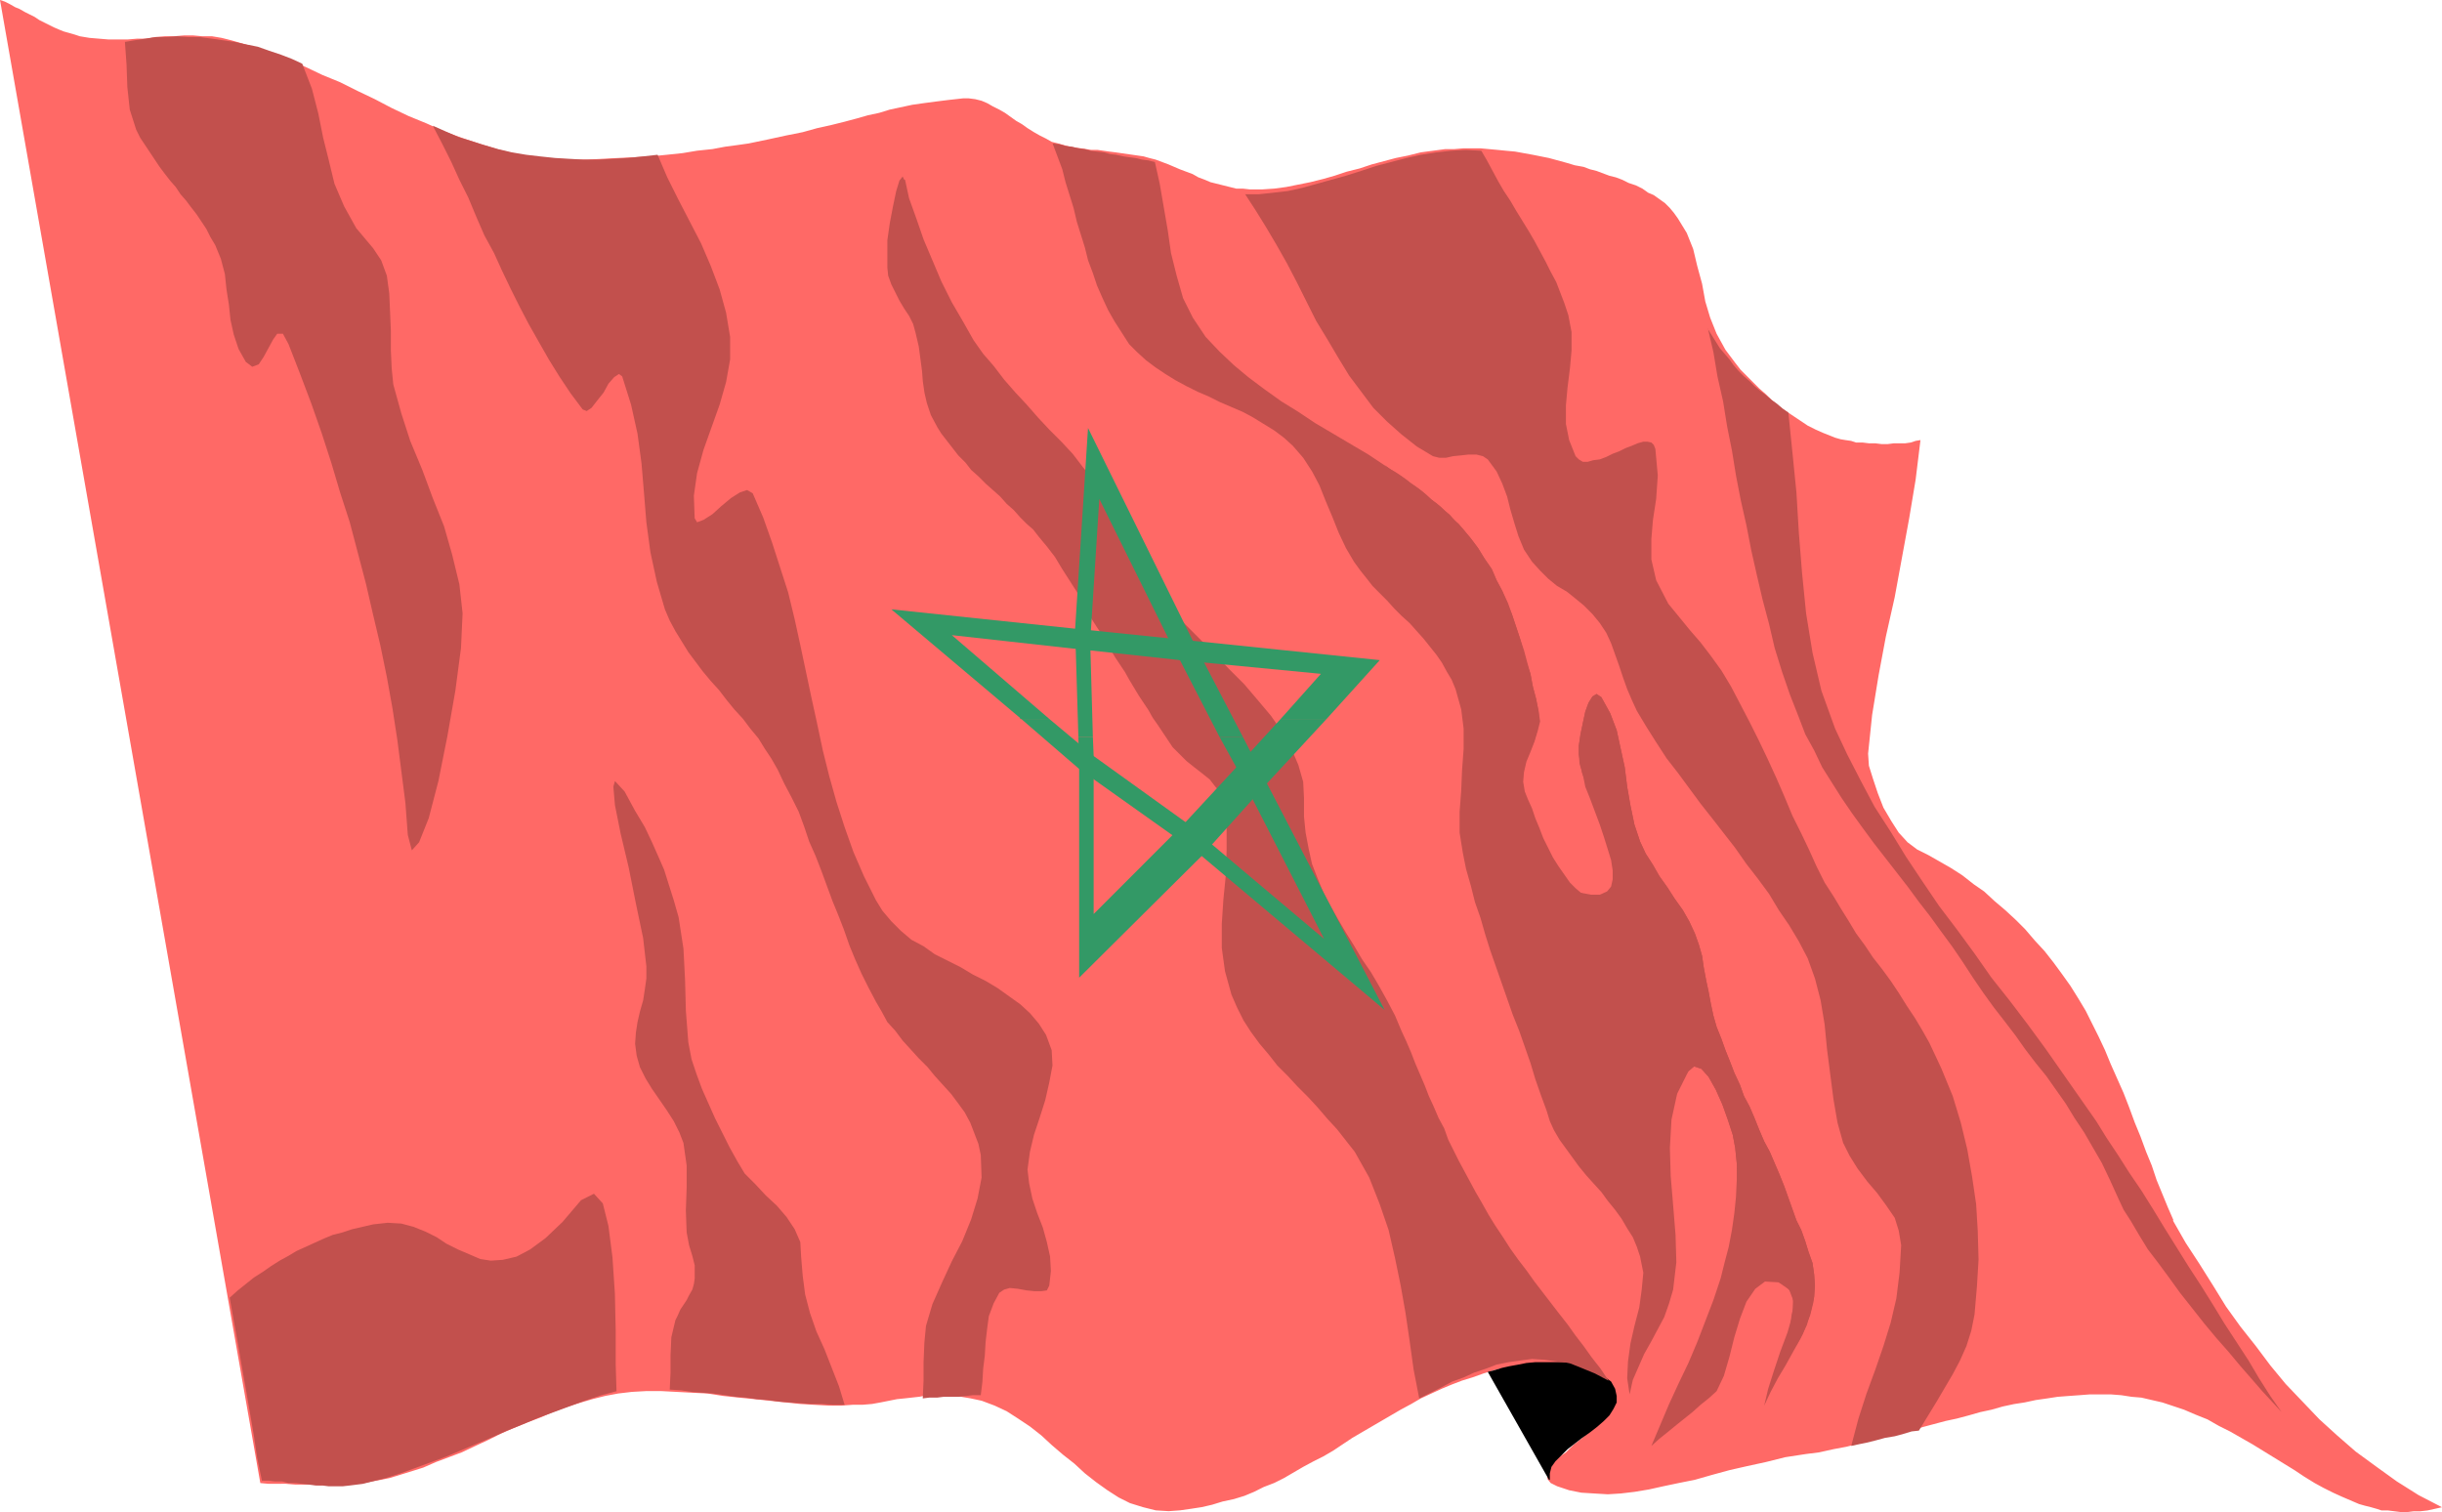 <?xml version="1.0" encoding="UTF-8" standalone="no"?>
<svg
   version="1.0"
   width="129.553mm"
   height="80.224mm"
   id="svg16"
   sodipodi:docname="Morocco 2.wmf"
   xmlns:inkscape="http://www.inkscape.org/namespaces/inkscape"
   xmlns:sodipodi="http://sodipodi.sourceforge.net/DTD/sodipodi-0.dtd"
   xmlns="http://www.w3.org/2000/svg"
   xmlns:svg="http://www.w3.org/2000/svg">
  <sodipodi:namedview
     id="namedview16"
     pagecolor="#ffffff"
     bordercolor="#000000"
     borderopacity="0.25"
     inkscape:showpageshadow="2"
     inkscape:pageopacity="0.0"
     inkscape:pagecheckerboard="0"
     inkscape:deskcolor="#d1d1d1"
     inkscape:document-units="mm" />
  <defs
     id="defs1">
    <pattern
       id="WMFhbasepattern"
       patternUnits="userSpaceOnUse"
       width="6"
       height="6"
       x="0"
       y="0" />
  </defs>
  <path
     style="fill:#ff6966;fill-opacity:1;fill-rule:evenodd;stroke:none"
     d="m 435.673,244.7 2.586,4.525 2.747,4.202 2.747,4.364 2.586,4.202 2.909,4.041 3.07,3.879 2.909,3.879 3.07,3.717 3.394,3.556 3.394,3.556 3.555,3.232 3.717,3.232 4.202,3.071 4.04,2.909 4.363,2.748 4.686,2.424 -1.454,0.323 -1.454,0.323 -1.454,0.162 h -1.293 l -1.293,0.162 h -1.293 l -1.293,-0.162 -1.293,-0.162 h -1.293 l -0.97,-0.323 -1.131,-0.323 -1.293,-0.323 -1.131,-0.323 -1.131,-0.485 -1.131,-0.485 -1.131,-0.485 -1.778,-0.808 -1.939,-0.97 -1.778,-0.97 -2.101,-1.293 -1.939,-1.293 -2.101,-1.293 -2.101,-1.293 -2.101,-1.293 -2.101,-1.293 -2.262,-1.293 -2.262,-1.293 -2.262,-1.131 -2.262,-1.293 -2.424,-0.97 -2.262,-0.97 -2.424,-0.808 -1.939,-0.646 -2.101,-0.485 -2.101,-0.485 -1.939,-0.162 -2.101,-0.323 -2.101,-0.162 h -2.262 -1.939 l -2.101,0.162 -2.262,0.162 -2.101,0.162 -2.101,0.323 -2.262,0.323 -2.262,0.485 -2.101,0.323 -2.262,0.485 -2.262,0.646 -2.262,0.485 -2.262,0.646 -2.424,0.646 -2.262,0.485 -2.424,0.646 -2.424,0.646 -2.424,0.646 -2.424,0.646 -2.586,0.646 -2.586,0.646 -2.424,0.646 -2.586,0.646 -2.586,0.485 -2.909,0.646 -2.586,0.323 -4.202,0.646 -3.878,0.97 -3.717,0.808 -3.555,0.808 -3.555,0.97 -3.394,0.97 -3.232,0.646 -3.07,0.646 -2.909,0.646 -2.909,0.485 -2.747,0.323 -2.586,0.162 -2.747,-0.162 -2.586,-0.162 -2.424,-0.485 -2.424,-0.808 -1.293,-0.646 -0.646,-0.808 v -0.97 l 0.485,-1.131 0.646,-0.97 1.131,-1.293 1.454,-0.97 1.454,-1.455 1.616,-1.293 1.616,-1.455 1.454,-1.293 1.293,-1.455 1.131,-1.293 0.808,-1.455 0.323,-1.293 -0.162,-1.293 -0.485,-1.131 -0.646,-0.97 -1.131,-0.646 -1.293,-0.808 -1.454,-0.485 -1.778,-0.485 -1.778,-0.323 -1.616,-0.162 h -1.939 l -2.101,-0.162 h -1.778 l -1.778,0.162 -1.778,0.162 -1.616,0.162 -1.454,0.162 -1.293,0.323 -2.101,0.646 -2.262,0.808 -2.101,0.646 -2.101,0.808 -1.939,0.808 -2.101,0.97 -2.101,0.97 -1.939,1.131 -2.101,1.131 -1.939,1.131 -1.939,1.131 -1.939,1.131 -1.939,1.131 -1.939,1.131 -1.939,1.293 -1.939,1.293 -1.939,1.131 -1.939,0.97 -2.101,1.131 -1.939,1.131 -1.939,1.131 -1.939,0.97 -2.101,0.808 -1.939,0.97 -1.939,0.808 -2.101,0.646 -2.262,0.485 -2.101,0.646 -2.101,0.485 -2.101,0.323 -2.262,0.323 -2.262,0.162 -2.586,-0.162 -2.586,-0.646 -2.586,-0.808 -2.262,-1.131 -2.262,-1.455 -2.262,-1.616 -2.262,-1.778 -2.101,-1.94 -2.262,-1.778 -2.262,-1.939 -2.101,-1.94 -2.262,-1.778 -2.424,-1.616 -2.262,-1.455 -2.424,-1.131 -2.586,-0.97 -2.262,-0.485 -1.939,-0.323 -1.778,-0.323 h -1.778 -1.616 -1.454 l -1.616,0.323 -1.454,0.162 -1.454,0.162 -1.616,0.162 -1.616,0.323 -1.616,0.323 -1.778,0.323 -1.939,0.162 h -1.939 l -2.262,0.162 h -2.586 l -2.909,-0.162 -2.747,-0.162 -3.07,-0.323 -3.07,-0.323 -3.07,-0.323 -3.232,-0.323 -3.07,-0.323 -3.07,-0.485 -3.232,-0.162 -3.07,-0.162 -3.07,-0.162 h -2.909 l -2.909,0.162 -2.747,0.323 -2.586,0.485 -2.586,0.646 -2.747,0.808 -2.586,0.808 -2.586,0.97 -2.586,1.131 -2.586,0.97 -2.747,1.131 -2.586,1.131 -2.586,1.293 -2.424,1.131 -2.747,1.293 -2.586,0.97 -2.586,0.97 -2.586,1.131 -2.586,0.808 -2.586,0.808 -1.616,0.485 -1.616,0.323 -1.778,0.323 -1.616,0.323 -1.778,0.162 h -1.778 l -1.616,0.162 h -1.778 l -1.778,0.162 -1.778,-0.162 h -1.778 -1.616 l -1.939,-0.162 H 55.59 53.813 L 52.197,297.389 0,0 0.97,0.323 1.939,0.808 3.07,1.455 3.878,1.778 5.01,2.424 5.979,2.909 6.949,3.394 7.918,4.041 8.888,4.525 l 0.97,0.485 0.97,0.485 1.131,0.485 0.808,0.323 1.131,0.323 1.131,0.323 0.97,0.323 1.939,0.323 1.939,0.162 1.939,0.162 h 1.939 1.778 l 1.939,-0.162 h 1.778 l 1.939,-0.323 1.939,-0.162 h 1.778 l 1.939,-0.162 h 1.939 l 1.778,0.162 h 1.939 l 1.939,0.323 1.939,0.485 3.878,1.131 3.717,1.293 3.555,1.293 3.717,1.616 3.394,1.616 3.555,1.455 3.555,1.778 3.394,1.616 3.394,1.778 3.394,1.616 3.555,1.455 3.555,1.616 3.555,1.293 3.878,1.293 3.717,1.131 3.878,0.97 2.262,0.323 2.747,0.323 2.747,0.162 2.747,0.162 h 3.232 l 3.232,-0.162 3.07,-0.162 3.394,-0.162 3.07,-0.162 3.232,-0.323 3.07,-0.323 2.909,-0.485 3.07,-0.323 2.586,-0.485 2.424,-0.323 2.262,-0.323 3.878,-0.808 3.717,-0.808 3.232,-0.646 2.909,-0.808 2.909,-0.646 2.586,-0.646 2.424,-0.646 2.262,-0.646 2.262,-0.485 2.101,-0.646 2.262,-0.485 2.262,-0.485 2.262,-0.323 2.424,-0.323 2.586,-0.323 2.909,-0.323 h 1.131 l 1.293,0.162 1.293,0.323 1.131,0.485 1.131,0.646 1.293,0.646 1.131,0.646 1.131,0.808 1.131,0.808 1.131,0.646 1.131,0.808 1.293,0.808 1.131,0.646 1.293,0.646 1.131,0.646 1.293,0.323 1.131,0.323 1.131,0.323 1.131,0.162 1.131,0.162 1.131,0.162 0.97,0.162 h 1.293 l 1.131,0.162 1.131,0.162 1.293,0.162 1.131,0.162 1.131,0.162 1.131,0.162 1.131,0.162 1.131,0.162 1.131,0.323 1.293,0.323 1.293,0.485 1.293,0.485 1.131,0.485 1.131,0.485 1.293,0.485 1.293,0.485 1.131,0.646 1.293,0.485 1.131,0.485 1.293,0.323 1.293,0.323 1.293,0.323 1.293,0.323 h 1.293 l 1.454,0.162 h 2.424 l 2.424,-0.162 2.424,-0.323 2.424,-0.485 2.424,-0.485 2.586,-0.646 2.262,-0.646 2.424,-0.808 2.586,-0.646 2.424,-0.808 2.424,-0.646 2.424,-0.646 2.424,-0.485 2.586,-0.646 2.424,-0.323 2.424,-0.323 h 1.778 l 1.939,-0.162 h 1.778 1.616 l 1.778,0.162 1.778,0.162 1.616,0.162 1.778,0.162 1.778,0.323 1.778,0.323 1.616,0.323 1.616,0.323 1.778,0.485 1.778,0.485 1.616,0.485 1.778,0.323 1.293,0.485 1.293,0.323 1.293,0.485 1.293,0.485 1.293,0.323 1.293,0.485 1.293,0.646 1.454,0.485 1.293,0.646 1.131,0.808 1.131,0.485 1.131,0.808 1.131,0.808 0.97,0.97 0.808,0.97 0.808,1.131 1.778,2.909 1.293,3.232 0.808,3.394 0.97,3.556 0.646,3.556 0.97,3.232 1.293,3.232 1.778,3.232 0.97,1.293 0.97,1.293 1.131,1.455 1.131,1.131 1.293,1.293 1.293,1.293 1.293,1.131 1.293,1.293 1.293,1.131 1.454,0.97 1.454,0.97 1.454,0.97 1.454,0.97 1.616,0.808 1.454,0.646 1.616,0.646 0.808,0.323 1.131,0.323 0.97,0.162 1.131,0.162 0.97,0.323 h 1.293 l 1.293,0.162 h 1.293 l 1.293,0.162 h 1.131 l 1.293,-0.162 h 1.131 1.131 l 1.131,-0.162 0.97,-0.323 0.97,-0.162 -0.97,7.92 -1.293,7.758 -1.454,7.92 -1.454,7.92 -1.778,7.92 -1.454,7.758 -1.293,7.92 -0.808,7.758 0.162,2.424 0.808,2.586 0.97,2.909 1.131,2.909 1.616,2.748 1.454,2.263 1.778,1.94 1.939,1.455 2.262,1.131 2.262,1.293 2.262,1.293 2.262,1.455 2.262,1.778 2.101,1.455 2.101,1.94 2.101,1.778 2.101,1.94 1.939,1.939 1.939,2.263 1.939,2.101 1.778,2.263 1.778,2.424 1.616,2.263 1.616,2.586 1.454,2.424 1.293,2.586 1.293,2.586 1.293,2.748 1.131,2.748 1.293,2.909 1.293,2.909 1.131,2.909 1.131,3.071 1.131,2.748 1.131,3.071 1.131,2.748 0.97,2.909 1.131,2.748 1.131,2.748 1.131,2.586 v 0 z"
     id="path1" />
  <path
     style="fill:#c2504d;fill-opacity:1;fill-rule:evenodd;stroke:none"
     d="m 211.049,28.769 1.454,0.162 1.131,0.323 1.293,0.162 1.293,0.323 1.293,0.162 1.131,0.323 1.293,0.162 1.454,0.162 1.131,0.323 1.293,0.162 1.454,0.323 1.131,0.162 1.293,0.162 1.293,0.323 1.293,0.162 1.293,0.323 0.97,4.364 0.808,4.687 0.808,4.687 0.646,4.525 1.131,4.525 1.293,4.525 1.939,3.879 2.586,3.879 2.747,2.909 2.909,2.748 2.909,2.424 3.232,2.424 3.394,2.424 3.394,2.101 3.394,2.263 3.555,2.101 3.555,2.101 3.555,2.101 3.394,2.263 3.394,2.263 3.232,2.263 3.07,2.586 3.07,2.586 2.747,2.909 1.616,1.94 1.454,1.94 1.293,2.101 1.454,2.101 0.97,2.263 1.131,2.101 0.97,2.424 0.97,2.263 0.808,2.424 0.808,2.424 0.646,2.424 0.646,2.424 0.808,2.263 0.485,2.586 0.646,2.424 0.485,2.424 0.323,2.101 -0.485,1.94 -0.646,2.101 -0.808,2.101 -0.808,1.94 -0.485,2.101 -0.162,1.94 0.323,1.939 0.646,1.616 0.808,1.778 0.646,1.94 0.808,1.939 0.808,2.101 0.97,1.94 0.97,1.94 1.131,1.778 1.131,1.616 1.131,1.616 1.131,1.131 1.131,0.97 1.293,0.646 1.293,0.162 1.454,-0.162 1.293,-0.646 1.939,-2.424 0.485,-2.909 -0.808,-3.232 -1.454,-3.879 -1.778,-3.879 -2.101,-3.879 -1.454,-3.879 -0.646,-3.717 v -1.778 l 0.323,-2.263 0.485,-2.263 0.485,-2.263 0.646,-1.778 0.808,-1.293 0.808,-0.485 0.97,0.646 1.778,3.232 1.293,3.394 0.808,3.717 0.808,3.717 0.485,3.879 0.646,3.717 0.808,3.879 1.131,3.394 1.131,2.424 1.454,2.263 1.293,2.263 1.616,2.263 1.454,2.263 1.616,2.263 1.293,2.263 1.131,2.424 0.808,2.263 0.646,2.263 0.323,2.263 0.485,2.586 0.485,2.263 0.485,2.586 0.485,2.263 0.646,2.263 0.97,2.424 0.808,2.263 0.97,2.424 0.808,2.101 1.131,2.424 0.808,2.263 1.131,2.101 0.97,2.263 0.97,2.424 0.97,2.263 1.131,2.101 0.97,2.263 0.97,2.263 0.97,2.424 0.808,2.263 0.808,2.263 0.808,2.263 0.97,1.939 0.808,2.263 0.646,2.101 0.808,2.263 0.323,2.263 0.162,2.263 -0.162,2.263 -0.646,2.909 -0.808,2.748 -1.293,2.748 -1.454,2.586 -1.616,2.909 -1.454,2.424 -1.454,2.748 -1.293,2.748 0.808,-3.394 1.131,-3.556 1.293,-3.879 1.454,-3.879 0.97,-3.394 0.162,-3.071 -0.808,-2.101 -2.101,-1.455 -2.747,-0.162 -1.939,1.455 -1.778,2.586 -1.293,3.394 -1.131,3.717 -0.97,3.879 -1.131,3.879 -1.454,3.071 -1.616,1.455 -1.616,1.293 -1.616,1.455 -1.616,1.293 -1.616,1.293 -1.778,1.455 -1.616,1.293 -1.616,1.455 1.778,-4.202 1.778,-4.202 1.939,-4.202 1.939,-4.041 1.778,-4.202 1.616,-4.202 1.616,-4.202 1.454,-4.364 0.808,-3.232 0.808,-3.071 0.646,-3.394 0.485,-3.394 0.323,-3.232 0.162,-3.394 v -3.232 l -0.323,-3.232 -0.485,-2.586 -0.97,-3.071 -1.131,-3.071 -1.293,-2.909 -1.454,-2.586 -1.454,-1.616 -1.454,-0.485 -1.131,0.97 -2.262,4.525 -1.131,5.172 -0.323,5.657 0.162,5.657 0.485,5.818 0.485,5.98 0.162,5.495 -0.646,5.495 -0.808,2.748 -0.97,2.748 -1.293,2.424 -1.293,2.424 -1.454,2.586 -1.131,2.586 -1.131,2.586 -0.646,2.909 -0.485,-3.232 0.162,-3.394 0.485,-3.556 0.808,-3.556 0.97,-3.717 0.485,-3.556 0.323,-3.394 -0.646,-3.232 -0.646,-1.94 -0.808,-1.939 -1.131,-1.778 -1.131,-1.939 -1.293,-1.778 -1.454,-1.778 -1.293,-1.778 -1.616,-1.778 -1.454,-1.616 -1.454,-1.778 -1.293,-1.778 -1.293,-1.778 -1.293,-1.778 -1.131,-1.94 -0.808,-1.778 -0.646,-2.101 -1.131,-3.071 -1.131,-3.232 -0.97,-3.232 -1.131,-3.232 -1.131,-3.232 -1.293,-3.232 -1.131,-3.232 -1.131,-3.232 -1.131,-3.232 -1.131,-3.232 -0.97,-3.071 -0.97,-3.394 -1.131,-3.232 -0.808,-3.232 -0.97,-3.394 -0.646,-3.232 -0.646,-4.041 v -4.202 l 0.323,-4.202 0.162,-4.041 0.323,-4.364 v -4.041 l -0.485,-3.879 -1.131,-4.041 -0.808,-1.94 -0.97,-1.616 -0.97,-1.778 -1.131,-1.616 -1.293,-1.616 -1.293,-1.616 -1.454,-1.616 -1.293,-1.455 -1.616,-1.455 -1.454,-1.455 -1.454,-1.616 -1.454,-1.455 -1.454,-1.455 -1.131,-1.455 -1.293,-1.616 -1.293,-1.778 -1.616,-2.748 -1.454,-3.071 -1.293,-3.232 -1.293,-3.071 -1.293,-3.232 -1.454,-2.748 -1.778,-2.748 -2.101,-2.424 -1.778,-1.616 -1.939,-1.455 -2.101,-1.293 -2.101,-1.293 -2.101,-1.131 -2.262,-0.97 -2.262,-0.97 -2.262,-1.131 -2.262,-0.97 -2.262,-1.131 -2.101,-1.131 -2.101,-1.293 -1.939,-1.293 -1.939,-1.455 -1.778,-1.616 -1.616,-1.616 -1.454,-2.263 -1.454,-2.263 -1.293,-2.263 -1.131,-2.424 -1.131,-2.586 -0.808,-2.424 -0.97,-2.586 -0.646,-2.586 -0.808,-2.586 -0.808,-2.586 -0.646,-2.748 -0.808,-2.586 -0.808,-2.586 -0.646,-2.586 -0.97,-2.586 -0.97,-2.586 z"
     id="path2" />
  <path
     style="fill:#000000;fill-opacity:1;fill-rule:evenodd;stroke:none"
     d="m 310.595,296.743 -12.282,-21.658 1.293,-0.323 1.616,-0.485 1.454,-0.323 1.778,-0.323 1.616,-0.323 1.778,-0.162 h 1.778 1.778 1.939 l 1.616,0.162 1.454,0.323 1.616,0.485 1.454,0.485 1.293,0.808 1.131,0.808 1.131,0.808 0.808,1.455 0.323,1.455 v 1.293 l -0.646,1.293 -0.808,1.293 -1.131,1.131 -1.293,1.131 -1.454,1.131 -1.616,1.131 -1.454,1.131 -1.454,1.131 -1.293,1.293 -1.131,1.131 -0.808,1.131 -0.323,1.293 v 1.293 0 z"
     id="path3" />
  <path
     style="fill:#c2504d;fill-opacity:1;fill-rule:evenodd;stroke:none"
     d="m 25.048,8.404 0.323,4.525 0.162,4.525 0.485,4.525 1.293,4.041 0.808,1.616 0.97,1.455 0.97,1.455 0.97,1.455 0.97,1.455 0.97,1.293 1.131,1.455 1.131,1.293 0.97,1.455 1.131,1.293 0.97,1.293 1.131,1.455 0.97,1.455 0.97,1.455 0.808,1.616 0.97,1.616 1.131,2.748 0.808,3.071 0.323,3.071 0.485,3.071 0.323,3.071 0.646,2.909 0.97,2.909 1.454,2.586 1.293,0.97 1.293,-0.485 0.97,-1.455 0.97,-1.778 0.97,-1.778 0.808,-1.131 h 1.131 l 1.131,2.101 2.262,5.818 2.262,5.98 2.101,5.98 1.939,5.98 1.778,5.98 1.939,5.98 1.616,6.142 1.616,6.142 1.454,6.303 1.454,6.142 1.293,6.303 1.131,6.303 0.97,6.303 0.808,6.303 0.808,6.303 0.485,6.465 0.808,3.071 1.454,-1.616 1.939,-4.849 1.939,-7.435 1.778,-8.889 1.616,-9.213 1.131,-8.566 0.323,-6.95 -0.646,-5.818 -1.454,-5.98 -1.616,-5.657 -2.262,-5.657 -2.101,-5.657 -2.424,-5.818 -1.778,-5.495 -1.616,-5.818 -0.323,-3.232 -0.162,-3.556 v -3.879 l -0.162,-3.879 -0.162,-3.717 -0.485,-3.556 L 76.437,52.205 74.821,49.78 71.427,45.74 69.003,41.376 67.064,36.85 65.933,32.163 64.802,27.638 63.832,22.789 62.539,17.779 60.6,12.768 58.499,11.799 56.398,10.99 53.974,10.182 51.712,9.374 49.288,8.889 47.026,8.404 44.763,8.081 42.501,7.758 40.077,7.435 H 37.814 L 35.552,7.273 33.29,7.435 H 31.189 L 29.088,7.758 26.987,8.081 25.048,8.404 Z"
     id="path4" />
  <path
     style="fill:#c2504d;fill-opacity:1;fill-rule:evenodd;stroke:none"
     d="m 134.289,278.641 0.162,-3.394 v -3.556 l 0.162,-3.556 0.808,-3.394 0.485,-0.97 0.485,-1.131 0.646,-0.97 0.646,-0.97 0.485,-0.97 0.646,-1.131 0.323,-1.131 0.162,-1.131 v -2.586 l -0.485,-1.94 -0.646,-2.101 -0.485,-2.586 -0.162,-4.364 0.162,-4.687 v -4.364 l -0.646,-4.525 -0.808,-2.101 -1.131,-2.263 -1.454,-2.263 -1.454,-2.101 -1.454,-2.101 -1.293,-2.101 -1.131,-2.263 -0.646,-2.263 -0.323,-2.424 0.162,-2.263 0.323,-2.101 0.485,-2.101 0.646,-2.263 0.323,-2.101 0.323,-2.263 V 193.788 l -0.646,-5.657 -1.454,-6.95 -1.454,-7.273 -1.616,-6.788 -1.131,-5.657 -0.323,-3.717 0.323,-1.131 1.939,2.101 2.101,3.879 1.939,3.232 1.454,3.071 1.293,2.909 1.131,2.586 0.97,3.071 0.97,3.071 0.97,3.394 0.97,6.303 0.323,6.303 0.162,6.142 0.485,6.303 0.646,3.394 0.97,2.909 1.131,3.071 1.293,2.909 1.293,2.909 1.454,2.909 1.454,2.909 1.616,2.909 1.454,2.424 2.101,2.101 2.101,2.263 2.262,2.101 1.939,2.263 1.616,2.424 1.131,2.586 0.162,2.909 0.323,3.879 0.485,3.717 0.97,3.717 1.293,3.717 1.616,3.556 1.454,3.717 1.454,3.717 1.131,3.717 h -2.262 l -2.262,-0.162 h -2.262 l -2.101,-0.162 -2.262,-0.162 -2.101,-0.162 -2.262,-0.323 -2.101,-0.162 -2.262,-0.323 -2.101,-0.162 -2.101,-0.323 -2.262,-0.323 -2.101,-0.162 -2.262,-0.162 -2.101,-0.323 z"
     id="path5" />
  <path
     style="fill:#c2504d;fill-opacity:1;fill-rule:evenodd;stroke:none"
     d="m 52.358,296.905 h 1.454 l 1.293,0.162 h 1.454 l 1.293,0.323 h 1.454 l 1.293,0.162 1.454,0.162 1.293,0.162 h 1.293 l 1.293,0.162 h 1.454 1.293 l 1.454,-0.162 1.293,-0.162 1.293,-0.162 1.293,-0.323 3.232,-0.808 3.07,-0.97 3.07,-1.131 3.07,-1.131 3.07,-1.131 3.07,-1.293 3.07,-1.293 3.07,-1.293 2.909,-1.293 3.232,-1.293 3.07,-1.293 3.07,-1.131 3.07,-1.131 3.07,-1.131 3.394,-1.131 3.07,-0.808 -0.162,-5.334 v -6.788 l -0.162,-7.435 -0.485,-7.273 -0.808,-6.303 -1.131,-4.525 -1.778,-1.94 -2.586,1.293 -3.717,4.364 -3.394,3.232 -3.07,2.263 -2.747,1.455 -2.747,0.646 -2.424,0.162 -2.101,-0.323 -2.262,-0.97 -2.262,-0.97 -2.262,-1.131 -1.939,-1.293 -2.262,-1.131 -2.424,-0.97 -2.424,-0.646 -2.747,-0.162 -2.909,0.323 -2.101,0.485 -2.101,0.485 -1.939,0.646 -1.939,0.485 -1.939,0.808 -1.778,0.808 -1.778,0.808 -1.778,0.808 -1.616,0.97 -1.778,0.97 -1.778,1.131 -1.616,1.131 -1.778,1.131 -1.616,1.293 -1.616,1.293 -1.616,1.455 0.808,4.525 0.808,4.525 0.808,4.687 0.808,4.525 0.808,4.687 0.808,4.687 0.646,4.364 0.97,4.687 v 0 z"
     id="path6" />
  <path
     style="fill:#c2504d;fill-opacity:1;fill-rule:evenodd;stroke:none"
     d="m 86.779,25.213 1.939,3.717 1.778,3.556 1.616,3.556 1.778,3.556 1.616,3.879 1.616,3.717 1.939,3.556 1.616,3.556 1.778,3.717 1.778,3.556 1.778,3.394 2.101,3.717 1.939,3.394 2.101,3.394 2.262,3.394 2.424,3.232 0.808,0.323 0.97,-0.646 1.131,-1.455 1.293,-1.616 0.97,-1.778 1.131,-1.293 0.97,-0.646 0.646,0.485 1.778,5.657 1.293,5.818 0.808,5.98 0.485,5.818 0.485,5.98 0.808,5.98 1.293,5.98 1.616,5.495 0.97,2.263 1.131,2.101 1.293,2.101 1.293,2.101 1.454,1.94 1.454,1.939 1.616,1.94 1.616,1.778 1.616,2.101 1.454,1.778 1.778,1.94 1.454,1.94 1.616,1.939 1.293,2.101 1.293,1.94 1.293,2.263 1.293,2.748 1.454,2.748 1.454,2.909 1.131,3.071 0.97,2.909 1.293,2.909 1.131,2.909 1.131,3.071 1.131,3.071 1.131,2.748 1.131,2.909 1.131,3.232 1.131,2.748 1.293,2.909 1.454,2.909 1.454,2.748 1.131,1.939 1.131,2.101 1.616,1.778 1.454,1.939 1.616,1.778 1.616,1.778 1.778,1.778 1.454,1.778 1.616,1.778 1.616,1.778 1.454,1.94 1.293,1.778 1.131,2.101 0.808,2.101 0.808,2.101 0.485,2.263 0.162,4.525 -0.808,4.202 -1.293,4.202 -1.778,4.364 -2.101,4.041 -1.939,4.202 -1.939,4.364 -1.293,4.364 -0.323,3.394 -0.162,3.879 v 3.717 l -0.162,3.556 1.293,-0.162 h 1.616 l 1.293,-0.162 h 1.616 1.454 l 1.454,-0.162 1.293,-0.162 h 1.616 l 0.323,-2.586 0.162,-2.748 0.323,-2.586 0.162,-2.748 0.323,-2.748 0.323,-2.424 0.97,-2.586 1.131,-2.101 0.97,-0.646 1.131,-0.323 1.616,0.162 1.778,0.323 1.616,0.162 h 1.293 l 1.131,-0.162 0.485,-0.97 0.323,-2.909 -0.162,-2.909 -0.646,-2.909 -0.808,-2.909 -1.131,-2.909 -0.97,-2.909 -0.646,-3.071 -0.323,-2.748 0.485,-3.556 0.808,-3.394 1.131,-3.394 1.131,-3.556 0.808,-3.556 0.646,-3.394 -0.162,-3.071 -1.131,-3.071 -1.454,-2.263 -1.778,-2.101 -1.939,-1.778 -2.262,-1.616 -2.262,-1.616 -2.424,-1.455 -2.586,-1.293 -2.424,-1.455 -2.586,-1.293 -2.586,-1.293 -2.262,-1.616 -2.424,-1.293 -2.101,-1.778 -1.939,-1.939 -1.778,-2.101 -1.293,-2.101 -2.424,-4.849 -2.101,-4.849 -1.778,-5.01 -1.616,-5.01 -1.454,-5.172 -1.293,-5.172 -1.131,-5.334 -1.131,-5.172 -1.131,-5.334 -1.131,-5.334 -1.131,-5.172 -1.293,-5.334 -1.616,-5.01 -1.616,-5.01 -1.778,-5.01 -2.101,-4.849 -1.131,-0.646 -1.454,0.485 -1.778,1.131 -1.939,1.616 -1.778,1.616 -1.778,1.131 -1.293,0.485 -0.485,-0.808 -0.162,-4.525 0.646,-4.525 1.293,-4.687 1.616,-4.525 1.616,-4.525 1.293,-4.525 0.808,-4.525 v -4.525 l -0.808,-4.849 -1.293,-4.687 -1.778,-4.687 -1.939,-4.525 -2.262,-4.364 -2.262,-4.364 -2.262,-4.525 -1.939,-4.525 -2.909,0.323 -3.07,0.323 -2.909,0.162 -2.909,0.162 h -3.07 l -2.909,-0.162 -2.747,-0.162 -3.07,-0.323 -2.747,-0.323 -2.909,-0.485 -2.747,-0.646 -2.747,-0.808 -2.586,-0.808 -2.586,-0.808 -2.586,-1.131 z"
     id="path7" />
  <path
     style="fill:#c2504d;fill-opacity:1;fill-rule:evenodd;stroke:none"
     d="m 181.315,36.042 -0.323,-0.646 -0.646,0.808 -0.646,2.101 -0.646,3.071 -0.646,3.394 -0.485,3.394 v 3.071 2.424 l 0.162,1.616 0.646,1.778 0.808,1.616 0.808,1.616 0.97,1.616 0.97,1.455 0.808,1.616 0.485,1.778 0.646,2.748 0.323,2.424 0.323,2.424 0.162,2.101 0.323,2.263 0.485,2.101 0.808,2.424 1.293,2.424 0.808,1.293 1.131,1.455 1.131,1.455 1.131,1.455 1.454,1.455 1.131,1.455 1.454,1.293 1.454,1.455 1.454,1.293 1.454,1.293 1.293,1.455 1.454,1.293 1.293,1.455 1.293,1.293 1.293,1.131 1.131,1.455 1.616,1.94 1.616,2.101 1.454,2.424 1.454,2.263 1.454,2.263 1.293,2.424 1.293,2.424 1.454,2.263 0.97,1.455 0.97,1.616 0.808,1.455 0.97,1.616 0.97,1.455 0.97,1.455 0.808,1.455 0.97,1.616 0.97,1.616 0.97,1.455 0.97,1.455 0.808,1.455 1.131,1.616 0.97,1.455 0.97,1.455 0.97,1.455 1.293,1.293 1.454,1.455 1.616,1.293 1.454,1.131 1.616,1.293 1.131,1.455 1.131,1.293 0.485,1.778 0.646,5.01 v 4.687 l -0.162,5.01 -0.485,4.849 -0.323,4.849 v 4.849 l 0.646,4.687 1.293,4.687 1.131,2.586 1.293,2.586 1.454,2.263 1.778,2.424 1.778,2.101 1.778,2.263 2.101,2.101 1.939,2.101 2.101,2.101 1.939,2.101 1.939,2.263 1.939,2.101 1.778,2.263 1.778,2.263 1.454,2.586 1.454,2.586 2.101,5.334 1.778,5.172 1.293,5.657 1.131,5.495 0.97,5.495 0.808,5.495 0.808,5.818 1.131,5.818 2.262,-1.131 2.262,-1.131 2.101,-1.131 2.262,-0.808 2.101,-0.97 2.424,-0.808 2.101,-0.808 2.424,-0.485 2.262,-0.323 2.424,-0.323 2.424,0.162 2.424,0.323 2.586,0.323 2.424,0.97 2.747,1.131 2.747,1.455 -1.616,-2.424 -1.778,-2.263 -1.616,-2.263 -1.616,-2.101 -1.616,-2.263 -1.778,-2.263 -1.616,-2.101 -1.616,-2.101 -1.616,-2.101 -1.616,-2.263 -1.616,-2.101 -1.616,-2.263 -1.454,-2.263 -1.616,-2.424 -1.293,-2.101 -1.454,-2.586 -1.131,-1.94 -1.131,-2.101 -1.131,-2.101 -1.131,-2.101 -1.131,-2.263 -0.97,-1.94 -0.808,-2.263 -1.131,-2.101 -0.97,-2.263 -0.97,-2.101 -0.808,-2.101 -0.97,-2.263 -0.97,-2.263 -0.808,-2.101 -0.97,-2.263 -0.97,-2.101 -1.293,-3.071 -1.616,-3.071 -1.616,-2.909 -1.616,-2.748 -1.778,-2.586 -1.616,-2.748 -1.616,-2.586 -1.616,-2.748 -1.454,-2.586 -1.454,-2.748 -1.131,-2.748 -1.131,-2.909 -0.646,-2.909 -0.646,-3.394 -0.323,-3.232 v -3.717 l -0.162,-3.232 -0.97,-3.394 -1.454,-3.394 -1.778,-3.232 -2.262,-3.232 -2.586,-3.071 -2.747,-3.232 -3.07,-3.071 -2.909,-3.071 -3.07,-3.071 -2.909,-2.909 -2.747,-2.909 -2.586,-3.071 -1.939,-2.748 -1.778,-3.071 -1.293,-2.748 -1.131,-3.232 -1.293,-2.748 -1.778,-2.909 -1.778,-2.748 -1.939,-2.748 -2.101,-2.424 -2.101,-2.748 -2.262,-2.424 -2.424,-2.424 -2.262,-2.424 -2.262,-2.586 -2.262,-2.424 -2.262,-2.586 -2.101,-2.748 -2.101,-2.424 -1.939,-2.748 -2.101,-3.717 -2.262,-3.879 -2.101,-4.202 -1.778,-4.202 -1.778,-4.202 -1.454,-4.202 -1.454,-4.041 -0.808,-3.717 v 0 z"
     id="path8" />
  <path
     style="fill:#c2504d;fill-opacity:1;fill-rule:evenodd;stroke:none"
     d="m 277.628,93.257 1.131,0.808 1.131,0.646 0.97,0.646 1.131,0.808 0.97,0.808 0.97,0.646 1.131,0.808 0.97,0.808 0.97,0.97 0.97,0.646 0.97,0.808 0.97,0.97 0.808,0.646 0.808,0.97 0.97,0.808 0.808,0.97 1.616,1.94 1.454,1.94 1.293,2.101 1.454,2.101 0.97,2.263 1.131,2.101 1.131,2.424 0.808,2.263 0.808,2.424 0.808,2.424 0.808,2.424 0.646,2.424 0.646,2.263 0.485,2.586 0.646,2.424 0.485,2.424 0.162,1.94 -0.485,2.101 -0.485,1.94 -0.808,1.939 -1.778,-4.041 -1.616,-3.879 -1.616,-3.879 -1.454,-3.879 -1.293,-3.717 -1.454,-3.717 -1.454,-3.394 -1.454,-3.556 -1.454,-3.394 -1.778,-3.556 -1.616,-3.394 -1.939,-3.394 -2.262,-3.394 -2.262,-3.232 -2.747,-3.394 z"
     id="path9" />
  <path
     style="fill:#c2504d;fill-opacity:1;fill-rule:evenodd;stroke:none"
     d="m 316.412,178.919 2.586,0.485 h 1.778 l 1.454,-0.646 0.808,-0.97 0.323,-1.455 v -1.778 l -0.323,-2.101 -0.646,-2.101 -0.808,-2.586 -0.808,-2.424 -0.97,-2.586 -0.97,-2.586 -0.97,-2.424 -0.485,-2.424 -0.646,-2.101 -0.162,-1.939 v -1.778 l 0.323,-2.101 0.485,-2.424 0.485,-2.263 0.646,-1.778 0.808,-1.293 0.808,-0.485 0.97,0.646 1.778,3.232 1.293,3.394 0.808,3.717 0.808,3.717 0.485,3.879 0.646,3.717 0.808,3.879 1.131,3.394 1.131,2.424 1.454,2.263 1.293,2.263 1.616,2.263 1.454,2.263 1.616,2.263 1.293,2.263 1.131,2.424 0.808,2.263 0.646,2.263 0.323,2.263 0.485,2.586 0.485,2.263 0.485,2.586 0.485,2.263 0.646,2.263 0.97,2.424 0.808,2.263 0.97,2.424 0.808,2.101 1.131,2.424 0.808,2.263 1.131,2.101 0.97,2.263 0.97,2.424 0.97,2.263 1.131,2.101 0.97,2.263 0.97,2.263 0.97,2.424 0.808,2.263 0.808,2.263 0.808,2.263 0.97,1.939 0.808,2.263 0.646,2.101 0.808,2.263 0.323,2.263 0.162,2.263 -0.162,2.263 -0.162,1.131 -0.323,1.293 -0.323,1.293 -0.485,1.131 -0.485,1.293 -0.485,1.293 -0.646,1.131 -0.646,1.131 -1.131,-4.687 0.162,-1.455 0.323,-1.293 v -1.293 l -0.162,-0.97 -0.323,-0.97 -0.646,-0.808 -0.646,-0.646 -1.131,-0.485 -8.242,-14.708 0.162,-3.232 v -2.909 l -0.323,-3.071 -0.323,-3.071 -0.485,-2.586 -0.97,-2.909 -1.131,-3.232 -1.293,-2.909 -1.454,-2.586 -1.454,-1.616 -1.454,-0.485 -1.131,0.97 -0.485,0.646 -0.485,0.97 -0.485,0.808 -0.485,0.97 -0.323,0.808 -0.323,0.97 -0.323,0.97 -0.162,0.808 -1.454,-2.424 -1.454,-2.586 -1.293,-2.586 -1.454,-2.586 -1.293,-2.586 -1.293,-2.424 -1.131,-2.586 -1.293,-2.586 -1.131,-2.748 -1.131,-2.586 -1.131,-2.748 -0.97,-2.748 -1.131,-2.748 -0.97,-2.909 -0.97,-2.909 z"
     id="path10" />
  <path
     style="fill:#c2504d;fill-opacity:1;fill-rule:evenodd;stroke:none"
     d="m 249.672,38.952 h 2.747 l 2.909,-0.323 2.909,-0.323 2.909,-0.646 2.909,-0.808 2.909,-0.808 2.909,-0.808 3.07,-0.97 2.909,-0.97 3.07,-0.808 3.07,-0.808 2.909,-0.646 3.07,-0.485 2.909,-0.323 3.07,-0.162 3.07,0.162 1.131,1.939 1.131,2.101 1.131,2.101 1.131,1.939 1.293,1.939 1.131,1.939 1.293,2.101 1.293,2.101 1.131,1.939 1.131,2.101 1.131,2.101 0.97,1.939 1.131,2.101 0.808,2.101 0.808,2.101 0.808,2.424 0.646,3.394 v 3.717 l -0.323,3.556 -0.485,3.879 -0.323,3.556 v 3.717 l 0.646,3.232 1.293,3.232 0.646,0.646 0.808,0.485 h 0.97 l 1.131,-0.323 1.293,-0.162 1.293,-0.485 1.293,-0.646 1.293,-0.485 1.293,-0.646 1.293,-0.485 1.131,-0.485 1.131,-0.323 h 0.808 l 0.808,0.162 0.485,0.485 0.323,0.808 0.485,5.334 -0.323,4.687 -0.646,4.202 -0.323,3.879 v 4.041 l 0.97,4.202 2.424,4.687 4.363,5.334 2.101,2.424 2.101,2.748 2.101,2.909 1.939,3.232 1.778,3.394 1.939,3.717 1.778,3.556 1.778,3.717 1.778,3.879 1.616,3.717 1.616,3.879 1.778,3.556 1.616,3.394 1.454,3.232 1.616,3.232 1.778,2.748 1.454,2.424 1.616,2.586 1.454,2.424 1.778,2.424 1.616,2.424 1.778,2.263 1.778,2.424 1.616,2.424 1.616,2.586 1.616,2.424 1.454,2.424 1.454,2.586 1.293,2.748 1.131,2.424 1.131,2.748 1.131,2.748 1.616,5.334 1.293,5.334 0.97,5.495 0.808,5.495 0.323,5.334 0.162,5.818 -0.323,5.334 -0.485,5.657 -0.646,3.232 -0.97,3.071 -1.293,2.909 -1.454,2.748 -1.616,2.748 -1.616,2.748 -1.778,2.909 -1.778,2.909 -1.454,0.162 -1.616,0.485 -1.778,0.485 -1.939,0.323 -1.778,0.485 -1.939,0.485 -1.616,0.323 -1.454,0.323 1.454,-5.495 1.616,-5.01 1.778,-4.849 1.616,-4.687 1.454,-4.687 1.131,-4.849 0.646,-5.172 0.323,-5.495 -0.485,-2.909 -0.808,-2.586 -1.778,-2.586 -1.778,-2.424 -1.939,-2.263 -1.939,-2.586 -1.616,-2.586 -1.293,-2.586 -1.131,-4.041 -0.808,-4.687 -0.646,-5.01 -0.646,-5.01 -0.485,-5.01 -0.808,-4.849 -1.131,-4.364 -1.454,-4.041 -1.778,-3.394 -1.939,-3.232 -2.101,-3.071 -1.939,-3.232 -2.262,-3.071 -2.262,-2.909 -2.262,-3.232 -2.262,-2.909 -2.262,-2.909 -2.424,-3.071 -2.262,-3.071 -2.262,-3.071 -2.262,-2.909 -2.101,-3.232 -1.939,-3.071 -1.939,-3.232 -0.97,-2.101 -0.97,-2.263 -0.808,-2.263 -0.808,-2.424 -0.808,-2.263 -0.808,-2.263 -0.97,-2.101 -1.293,-1.94 -1.454,-1.778 -1.778,-1.778 -1.778,-1.455 -1.616,-1.293 -1.939,-1.131 -1.778,-1.455 -1.616,-1.616 -1.616,-1.778 -1.616,-2.424 -1.131,-2.748 -0.808,-2.586 -0.808,-2.748 -0.646,-2.586 -0.97,-2.586 -1.131,-2.424 -1.778,-2.424 -0.97,-0.646 -1.293,-0.323 h -1.616 l -1.454,0.162 -1.616,0.162 -1.454,0.323 h -1.293 l -1.293,-0.323 -3.232,-1.939 -3.07,-2.424 -2.909,-2.586 -2.747,-2.748 -2.424,-3.232 -2.424,-3.232 -2.262,-3.717 -2.101,-3.556 -2.262,-3.717 -1.939,-3.879 -1.939,-3.879 -1.939,-3.717 -2.101,-3.717 -2.101,-3.556 -2.101,-3.394 z"
     id="path11" />
  <path
     style="fill:#c2504d;fill-opacity:1;fill-rule:evenodd;stroke:none"
     d="m 342.43,65.781 1.131,4.849 0.808,4.849 1.131,5.01 0.808,5.01 0.97,4.849 0.808,5.01 0.97,5.01 1.131,5.01 0.97,5.01 1.131,5.01 1.131,4.849 1.293,4.849 1.131,4.849 1.454,4.687 1.616,4.687 1.778,4.525 1.293,3.394 1.778,3.232 1.616,3.394 1.939,3.071 1.939,3.071 2.101,3.071 2.101,2.909 2.262,3.071 2.262,2.909 2.262,2.909 2.262,2.909 2.262,3.071 2.262,2.909 2.101,2.909 2.262,3.071 2.101,3.071 2.101,3.232 2.101,3.071 2.101,2.909 2.262,2.909 2.101,2.748 1.939,2.748 2.101,2.748 2.101,2.586 1.939,2.748 1.939,2.748 1.778,2.909 1.939,2.909 1.778,3.071 1.778,3.071 1.616,3.394 1.616,3.556 1.131,2.424 1.454,2.263 1.616,2.748 1.778,2.909 2.101,2.748 2.262,3.071 2.101,2.909 2.424,3.071 2.424,3.071 2.424,2.909 2.424,2.748 2.424,2.909 2.262,2.586 2.101,2.424 2.101,2.263 1.778,1.939 -2.262,-3.232 -2.262,-3.556 -2.101,-3.556 -2.424,-3.717 -2.424,-3.717 -2.262,-3.717 -2.424,-3.879 -2.424,-3.717 -2.424,-3.879 -2.424,-3.879 -2.262,-3.717 -2.424,-3.879 -2.424,-3.556 -2.262,-3.556 -2.262,-3.394 -2.101,-3.394 -3.394,-4.849 -3.394,-4.849 -3.394,-4.849 -3.555,-4.849 -3.555,-4.687 -3.717,-4.687 -3.394,-4.849 -3.555,-4.849 -3.555,-4.687 -3.394,-5.01 -3.232,-4.849 -3.07,-5.01 -3.232,-5.01 -2.747,-5.172 -2.747,-5.334 -2.424,-5.172 -2.747,-7.596 -1.778,-7.596 -1.293,-7.92 -0.808,-8.081 -0.646,-8.081 -0.485,-8.081 -0.808,-8.081 -0.808,-7.92 -1.131,-0.808 -1.131,-0.97 -1.131,-0.808 -1.131,-0.97 -1.131,-0.808 -1.131,-0.97 -0.97,-0.97 -1.131,-0.97 -1.131,-1.131 -0.97,-1.131 -0.808,-1.131 -0.97,-1.131 -0.97,-1.131 -0.808,-1.293 -0.808,-1.293 -0.808,-1.293 v 0 z"
     id="path12" />
  <path
     style="fill:#339966;fill-opacity:1;fill-rule:evenodd;stroke:none"
     d="m 204.585,144.008 -25.856,-21.819 36.845,3.879 2.586,-40.245 21.008,42.669 37.491,3.879 -10.666,11.799 h -9.211 l 8.08,-9.051 -28.442,-2.748 -15.998,-32.325 -1.939,30.385 -27.634,-3.071 19.554,16.809 h -5.818 v 0 z"
     id="path13" />
  <path
     style="fill:#339966;fill-opacity:1;fill-rule:evenodd;stroke:none"
     d="m 204.585,144.008 11.797,10.182 v 41.861 l 24.563,-24.405 36.683,30.87 -23.594,-45.417 11.958,-12.93 h -9.211 l -8.888,9.697 17.614,34.426 -27.795,-23.436 -18.422,18.425 v -31.678 l -8.888,-7.435 h -5.818 v 0 z"
     id="path14" />
  <path
     style="fill:#339966;fill-opacity:1;fill-rule:evenodd;stroke:none"
     d="m 216.221,147.563 -0.646,-21.496 23.594,2.424 10.019,19.233 h -4.686 l -7.918,-15.354 -17.938,-1.94 0.485,17.294 h -2.909 v 0 z"
     id="path15" />
  <path
     style="fill:#339966;fill-opacity:1;fill-rule:evenodd;stroke:none"
     d="m 216.221,147.563 0.162,6.627 24.563,17.455 13.09,-14.546 -4.848,-9.374 h -4.686 l 3.394,6.142 -10.181,10.99 -18.422,-13.253 -0.162,-3.879 h -2.909 v 0 z"
     id="path16" />
</svg>
